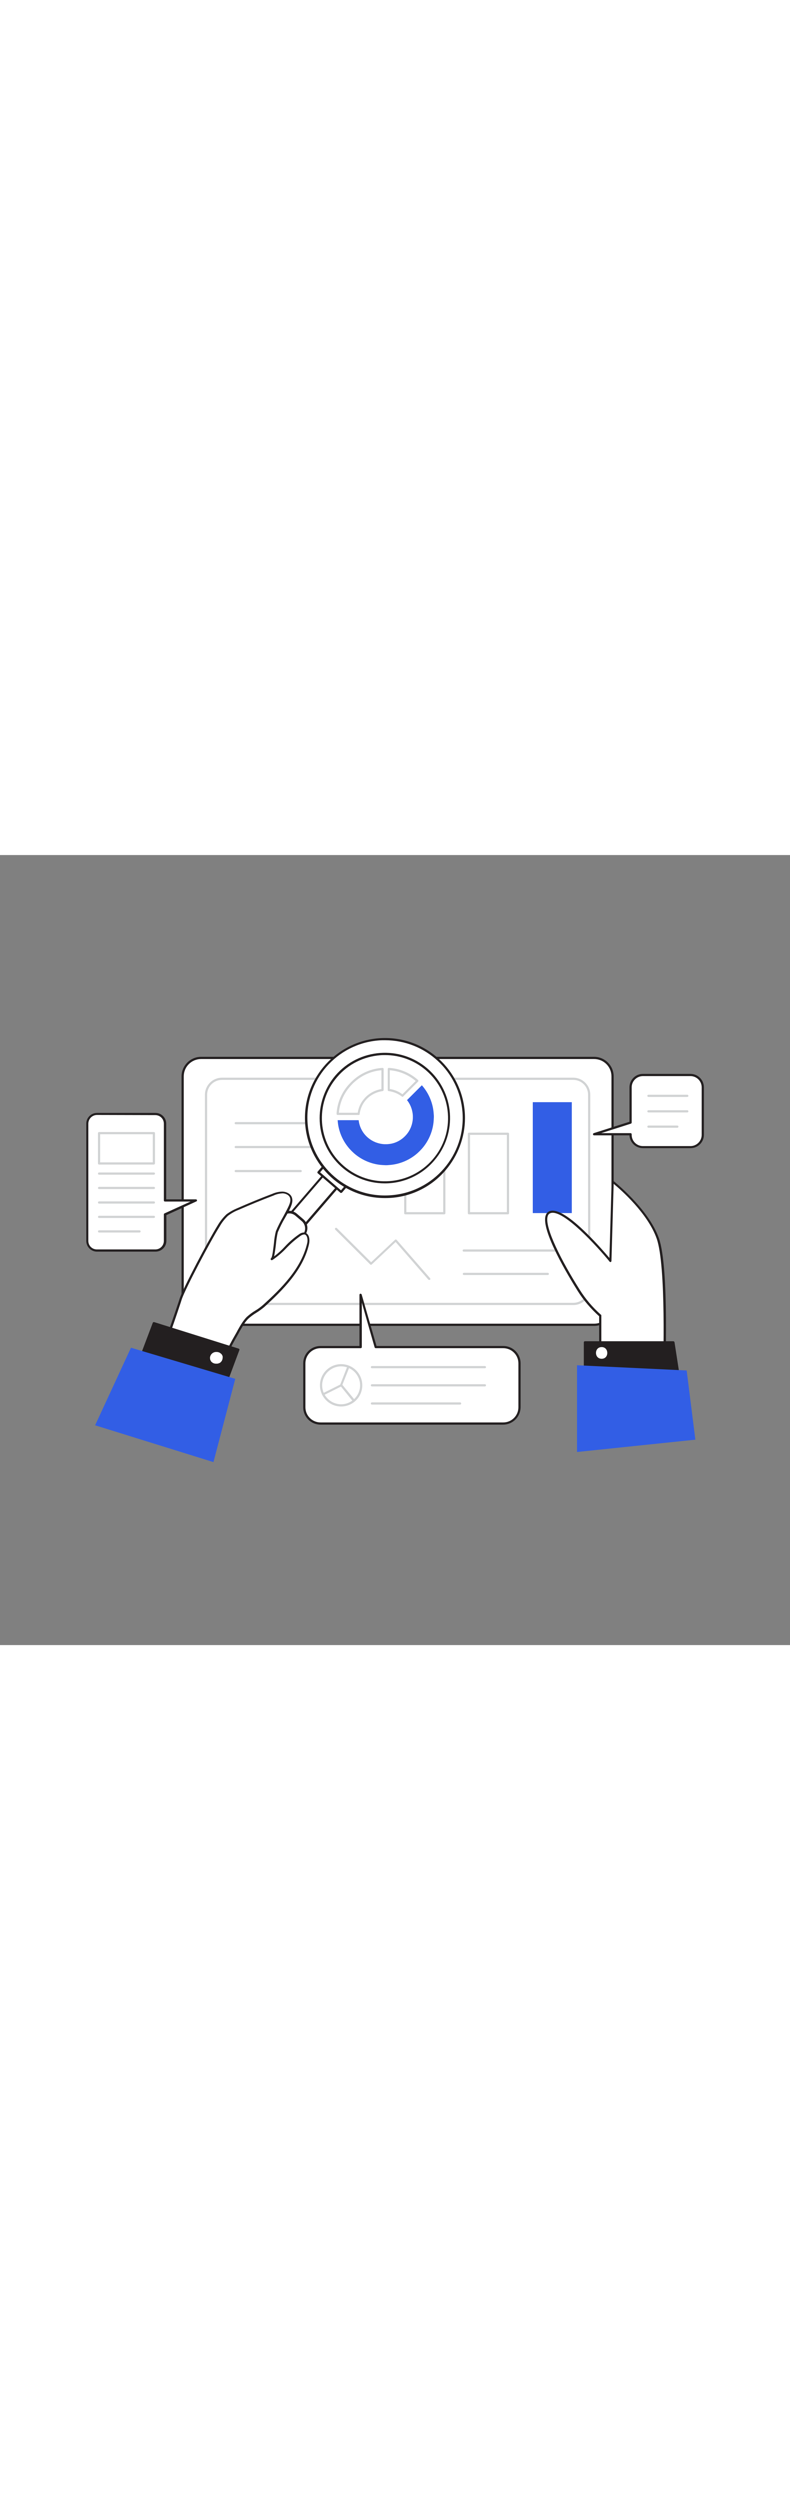 <svg version="1.1" id="Layer_1" xmlns="http://www.w3.org/2000/svg" xmlns:xlink="http://www.w3.org/1999/xlink" x="0px" y="0px" viewBox="0 0 500 500" style="width: 158px;" xml:space="preserve" data-imageid="report-analysis-2-17" imageName="Report Analysis 2" class="illustrations_image">
<rect x="0" y="0" width="500" height="500" fill="#808080" stroke="none"/>
<style type="text/css">
	.st0_report-analysis-2-17{fill:#FFFFFF;}
	.st1_report-analysis-2-17{fill:#231F20;}
	.st2_report-analysis-2-17{fill:#D1D3D4;}
	.st3_report-analysis-2-17{fill:none;}
	.st4_report-analysis-2-17{fill:#68E1FD;}
</style>
<g id="Tablet_report-analysis-2-17">
	<path class="st0_report-analysis-2-17" d="M376,297.3H127.3c-6.5,0-11.7-5.2-11.7-11.7V140.1c0-6.5,5.2-11.7,11.7-11.7H376c6.5,0,11.7,5.2,11.7,11.7&#10;&#9;&#9;v145.6C387.7,292.1,382.5,297.3,376,297.3z"/>
	<path class="st1_report-analysis-2-17" d="M376,298H127.3c-6.8,0-12.4-5.5-12.4-12.4V140.1c0-6.8,5.5-12.4,12.4-12.4H376c6.8,0,12.4,5.5,12.4,12.4v145.6&#10;&#9;&#9;C388.4,292.5,382.9,298,376,298z M127.3,129.1c-6.1,0-11,4.9-11,11v145.5c0,6.1,4.9,11,11,11H376c6.1,0,11-4.9,11-11V140.1&#10;&#9;&#9;c0-6.1-4.9-11-11-11L127.3,129.1z"/>
	<path class="st0_report-analysis-2-17" d="M362.8,284.1H140.5c-5.6,0-10.1-4.5-10.1-10.1V151.7c0-5.6,4.5-10.1,10.1-10.1h222.3c5.6,0,10.1,4.5,10.1,10.1&#10;&#9;&#9;V274C373,279.5,368.4,284.1,362.8,284.1z"/>
	<path class="st2_report-analysis-2-17" d="M362.9,284.8H140.5c-6,0-10.8-4.8-10.8-10.8V151.7c0-6,4.9-10.8,10.8-10.8h222.3c6,0,10.8,4.9,10.8,10.8V274&#10;&#9;&#9;C373.6,280,368.8,284.8,362.9,284.8z M140.5,142.3c-5.2,0-9.4,4.2-9.4,9.4V274c0,5.2,4.2,9.4,9.4,9.4h222.3c5.2,0,9.4-4.2,9.4-9.4&#10;&#9;&#9;V151.7c0-5.2-4.2-9.4-9.4-9.4H140.5z"/>
</g>
<g id="Text_report-analysis-2-17">
	<line class="st3_report-analysis-2-17" x1="149.2" y1="169.6" x2="204.6" y2="169.6"/>
	<path class="st2_report-analysis-2-17" d="M204.6,170.4h-55.4c-0.4,0-0.7-0.3-0.7-0.7c0-0.4,0.3-0.7,0.7-0.7c0,0,0,0,0,0h55.4c0.4,0,0.7,0.3,0.7,0.7&#10;&#9;&#9;C205.3,170,205,170.3,204.6,170.4C204.6,170.4,204.6,170.4,204.6,170.4z"/>
	<line class="st3_report-analysis-2-17" x1="149.2" y1="184.8" x2="204.6" y2="184.8"/>
	<path class="st2_report-analysis-2-17" d="M204.6,185.5h-55.4c-0.4,0-0.7-0.3-0.7-0.7c0-0.4,0.3-0.7,0.7-0.7c0,0,0,0,0,0h55.4c0.4,0,0.7,0.3,0.7,0.7&#10;&#9;&#9;C205.3,185.2,205,185.5,204.6,185.5C204.6,185.5,204.6,185.5,204.6,185.5z"/>
	<line class="st3_report-analysis-2-17" x1="149.2" y1="200" x2="190.3" y2="200"/>
	<path class="st2_report-analysis-2-17" d="M190.3,200.7h-41.1c-0.4,0-0.7-0.3-0.7-0.7c0-0.4,0.3-0.7,0.7-0.7c0,0,0,0,0,0h41.1c0.4,0,0.7,0.3,0.7,0.7&#10;&#9;&#9;C191,200.4,190.7,200.7,190.3,200.7z"/>
	<line class="st3_report-analysis-2-17" x1="358.9" y1="250.3" x2="293.6" y2="250.3"/>
	<path class="st2_report-analysis-2-17" d="M358.9,251h-65.4c-0.4,0-0.7-0.3-0.7-0.7c0-0.4,0.3-0.7,0.7-0.7h65.4c0.4,0,0.7,0.3,0.7,0.7&#10;&#9;&#9;C359.6,250.7,359.3,251,358.9,251z"/>
	<line class="st3_report-analysis-2-17" x1="346.7" y1="265.1" x2="293.6" y2="265.1"/>
	<path class="st2_report-analysis-2-17" d="M346.7,265.8h-53.1c-0.4,0-0.7-0.3-0.7-0.7c0-0.4,0.3-0.7,0.7-0.7h53.1c0.4,0,0.7,0.3,0.7,0.7&#10;&#9;&#9;S347.1,265.8,346.7,265.8C346.7,265.8,346.7,265.8,346.7,265.8L346.7,265.8z"/>
</g>
<g id="Bar_Chart_report-analysis-2-17">
	<rect x="256.5" y="199.5" class="st0_report-analysis-2-17" width="24.7" height="27.2"/>
	<path class="st2_report-analysis-2-17" d="M281.2,227.4h-24.7c-0.4,0-0.7-0.3-0.7-0.7v-27.2c0-0.4,0.3-0.7,0.7-0.7h24.7c0.4,0,0.7,0.3,0.7,0.7&#10;&#9;&#9;c0,0,0,0,0,0v27.2C281.9,227,281.6,227.4,281.2,227.4L281.2,227.4z M257.2,226h23.3v-25.8h-23.3L257.2,226z"/>
	<rect x="296.9" y="176.4" class="st0_report-analysis-2-17" width="24.7" height="50.3"/>
	<path class="st2_report-analysis-2-17" d="M321.5,227.4h-24.7c-0.4,0-0.7-0.3-0.7-0.7c0,0,0,0,0,0v-50.3c0-0.4,0.3-0.7,0.7-0.7l0,0h24.7&#10;&#9;&#9;c0.4,0,0.7,0.3,0.7,0.7c0,0,0,0,0,0v50.3C322.2,227,321.9,227.4,321.5,227.4L321.5,227.4z M297.5,226h23.3v-48.9h-23.3L297.5,226z"/>
	<rect x="337.2" y="156.4" class="st4_report-analysis-2-17 targetColor" width="24.7" height="70.2" style="fill: rgb(50, 94, 229);"/>
</g>
<g id="Bubble_3_report-analysis-2-17">
	<path class="st0_report-analysis-2-17" d="M437,139.2h-30.1c-4.3,0-7.8,3.5-7.8,7.8v22.3l-23.1,7.4h23.1v0.4c0,4.3,3.5,7.8,7.8,7.8H437&#10;&#9;&#9;c4.3,0,7.8-3.5,7.8-7.8V147C444.8,142.7,441.3,139.2,437,139.2C437,139.2,437,139.2,437,139.2z"/>
	<path class="st1_report-analysis-2-17" d="M437,185.5h-30.1c-4.6,0-8.3-3.6-8.5-8.1H376c-0.4,0-0.7-0.3-0.7-0.7c0-0.3,0.2-0.6,0.5-0.7l22.6-7.2V147&#10;&#9;&#9;c0-4.7,3.8-8.5,8.5-8.5H437c4.7,0,8.5,3.8,8.5,8.5v30.1C445.5,181.8,441.7,185.5,437,185.5z M380.5,176h18.6c0.4,0,0.7,0.3,0.7,0.7&#10;&#9;&#9;c0,0,0,0,0,0v0.4c0,3.9,3.2,7.1,7.1,7.1H437c3.9,0,7.1-3.2,7.1-7.1V147c0-3.9-3.2-7.1-7.1-7.1h-30.1c-3.9,0-7.1,3.2-7.1,7.1v22.3&#10;&#9;&#9;c0,0.3-0.2,0.6-0.5,0.7L380.5,176z"/>
	<path class="st2_report-analysis-2-17" d="M435,153.1h-24.6c-0.4,0-0.7-0.3-0.7-0.7s0.3-0.7,0.7-0.7c0,0,0,0,0,0H435c0.4,0,0.7,0.3,0.7,0.7&#10;&#9;&#9;S435.4,153.1,435,153.1C435,153.1,435,153.1,435,153.1z"/>
	<path class="st2_report-analysis-2-17" d="M435,162.9h-24.6c-0.4,0-0.7-0.3-0.7-0.7s0.3-0.7,0.7-0.7c0,0,0,0,0,0H435c0.4,0,0.7,0.3,0.7,0.7&#10;&#9;&#9;C435.7,162.6,435.4,162.9,435,162.9z"/>
	<path class="st2_report-analysis-2-17" d="M428.7,172.6h-18.3c-0.4,0-0.7-0.3-0.7-0.7s0.3-0.7,0.7-0.7c0,0,0,0,0,0h18.3c0.4,0,0.7,0.3,0.7,0.7&#10;&#9;&#9;C429.4,172.3,429.1,172.6,428.7,172.6z"/>
</g>
<g id="Bubble_2_report-analysis-2-17">
	<path class="st0_report-analysis-2-17" d="M124,218.5h-19.5V170c0-3.4-2.7-6.1-6.1-6.1c0,0,0,0,0,0h-37c-3.4,0-6.1,2.7-6.2,6.1c0,0,0,0,0,0v74.2&#10;&#9;&#9;c0,3.4,2.7,6.1,6.1,6.1h37c3.4,0,6.1-2.7,6.1-6.1v-16.8L124,218.5z"/>
	<path class="st1_report-analysis-2-17" d="M98.4,251h-37c-3.8,0-6.8-3.1-6.8-6.8V170c0-3.8,3.1-6.8,6.8-6.8h37c3.8,0,6.8,3.1,6.8,6.8v47.9H124&#10;&#9;&#9;c0.4,0,0.7,0.3,0.7,0.7c0,0.3-0.2,0.5-0.4,0.6l-19,8.7v16.3C105.3,248,102.2,251,98.4,251z M61.4,164.5c-3,0-5.4,2.4-5.5,5.4&#10;&#9;&#9;c0,0,0,0.1,0,0.1v74.2c0,3,2.4,5.4,5.4,5.4h37c3,0,5.4-2.4,5.4-5.4v-16.8c0-0.3,0.2-0.5,0.4-0.6l16.5-7.5h-16.2&#10;&#9;&#9;c-0.4,0-0.7-0.3-0.7-0.7V170c0-3-2.4-5.4-5.4-5.4L61.4,164.5z"/>
	<rect x="62.7" y="176" class="st0_report-analysis-2-17" width="34.7" height="19.2"/>
	<path class="st2_report-analysis-2-17" d="M97.4,195.9H62.7c-0.4,0-0.7-0.3-0.7-0.7V176c0-0.4,0.3-0.7,0.7-0.7h34.7c0.4,0,0.7,0.3,0.7,0.7v19.2&#10;&#9;&#9;C98,195.6,97.7,195.9,97.4,195.9z M63.4,194.5h33.3v-17.8H63.4L63.4,194.5z"/>
	<path class="st2_report-analysis-2-17" d="M97.4,202.3H62.7c-0.4,0-0.7-0.3-0.7-0.7c0-0.4,0.3-0.7,0.7-0.7h34.7c0.4,0,0.7,0.3,0.7,0.7&#10;&#9;&#9;C98.1,202,97.7,202.3,97.4,202.3z"/>
	<path class="st2_report-analysis-2-17" d="M97.4,211.4H62.7c-0.4,0-0.7-0.3-0.7-0.7c0-0.4,0.3-0.7,0.7-0.7c0,0,0,0,0,0h34.7c0.4,0,0.7,0.3,0.7,0.7&#10;&#9;&#9;C98.1,211.1,97.8,211.4,97.4,211.4C97.4,211.4,97.4,211.4,97.4,211.4z"/>
	<path class="st2_report-analysis-2-17" d="M97.4,220.6H62.7c-0.4,0-0.7-0.3-0.7-0.7c0-0.4,0.3-0.7,0.7-0.7c0,0,0,0,0,0h34.7c0.4,0,0.7,0.3,0.7,0.7&#10;&#9;&#9;C98.1,220.3,97.8,220.6,97.4,220.6C97.4,220.6,97.4,220.6,97.4,220.6z"/>
	<path class="st2_report-analysis-2-17" d="M97.4,229.7H62.7c-0.4,0-0.7-0.3-0.7-0.7c0-0.4,0.3-0.7,0.7-0.7c0,0,0,0,0,0h34.7c0.4,0,0.7,0.3,0.7,0.7&#10;&#9;&#9;C98.1,229.4,97.8,229.7,97.4,229.7C97.4,229.7,97.4,229.7,97.4,229.7z"/>
	<path class="st2_report-analysis-2-17" d="M88.3,238.9H62.7c-0.4,0-0.7-0.3-0.7-0.7c0-0.4,0.3-0.7,0.7-0.7c0,0,0,0,0,0h25.6c0.4,0,0.7,0.3,0.7,0.7&#10;&#9;&#9;C89,238.6,88.7,238.9,88.3,238.9z"/>
</g>
<g id="Bubble_1_report-analysis-2-17">
	<path class="st0_report-analysis-2-17" d="M318.4,311.4h-80.7l-9.5-33.1v33.1h-25.3c-5.7,0-10.3,4.6-10.3,10.3l0,0v27.8c0,5.7,4.6,10.3,10.3,10.3h115.6&#10;&#9;&#9;c5.7,0,10.3-4.6,10.3-10.3c0,0,0,0,0,0v-27.8C328.7,316,324.1,311.4,318.4,311.4C318.4,311.4,318.4,311.4,318.4,311.4z"/>
	<path class="st1_report-analysis-2-17" d="M318.4,360.5H202.9c-6.1,0-11-4.9-11-11v-27.8c0-6.1,4.9-11,11-11h24.6v-32.4c0-0.4,0.3-0.6,0.6-0.7&#10;&#9;&#9;c0.3,0,0.7,0.2,0.8,0.5l9.4,32.6h80.2c6.1,0,11,4.9,11,11v27.8C329.4,355.6,324.5,360.5,318.4,360.5z M202.9,312.1&#10;&#9;&#9;c-5.3,0-9.6,4.3-9.6,9.6v27.8c0,5.3,4.3,9.6,9.6,9.6h115.6c5.3,0,9.6-4.3,9.6-9.6v-27.8c0-5.3-4.3-9.6-9.6-9.6h-80.7&#10;&#9;&#9;c-0.3,0-0.6-0.2-0.7-0.5l-8.1-28.3v28.1c0,0.4-0.3,0.7-0.7,0.7H202.9z"/>
	<path class="st2_report-analysis-2-17" d="M306.9,324.8h-71.5c-0.4,0-0.7-0.3-0.7-0.7c0-0.4,0.3-0.7,0.7-0.7h71.5c0.4,0,0.7,0.3,0.7,0.7&#10;&#9;&#9;S307.3,324.8,306.9,324.8C306.9,324.8,306.9,324.8,306.9,324.8z"/>
	<path class="st2_report-analysis-2-17" d="M306.9,336.3h-71.5c-0.4,0-0.7-0.3-0.7-0.7c0-0.4,0.3-0.7,0.7-0.7h71.5c0.4,0,0.7,0.3,0.7,0.7&#10;&#9;&#9;S307.3,336.3,306.9,336.3C306.9,336.3,306.9,336.3,306.9,336.3z"/>
	<path class="st2_report-analysis-2-17" d="M291.2,347.8h-55.8c-0.4,0-0.7-0.3-0.7-0.7c0-0.4,0.3-0.7,0.7-0.7h55.8c0.4,0,0.7,0.3,0.7,0.7&#10;&#9;&#9;S291.6,347.8,291.2,347.8C291.2,347.8,291.2,347.8,291.2,347.8z"/>
	<circle class="st0_report-analysis-2-17" cx="215.9" cy="335.6" r="12.7"/>
	<path class="st2_report-analysis-2-17" d="M215.9,349c-7.4,0-13.4-6-13.4-13.4c0-7.4,6-13.4,13.4-13.4c7.4,0,13.4,6,13.4,13.4&#10;&#9;&#9;C229.3,343,223.3,349,215.9,349z M215.9,323.6c-6.6,0-12,5.4-12,12s5.4,12,12,12s12-5.4,12-12C227.9,329,222.5,323.6,215.9,323.6&#10;&#9;&#9;C215.9,323.6,215.9,323.6,215.9,323.6L215.9,323.6z"/>
	<polyline class="st0_report-analysis-2-17" points="220.4,324.1 215.9,335.6 223.9,345.4 &#9;"/>
	<path class="st2_report-analysis-2-17" d="M223.9,346.1c-0.2,0-0.4-0.1-0.5-0.3l-8-9.9c-0.2-0.2-0.2-0.5-0.1-0.7l4.5-11.5c0.1-0.4,0.5-0.5,0.9-0.4&#10;&#9;&#9;c0.4,0.1,0.5,0.6,0.4,0.9c0,0,0,0,0,0l-4.4,11.1l7.8,9.5c0.3,0.3,0.2,0.7-0.1,1c0,0,0,0,0,0C224.2,346.1,224.1,346.2,223.9,346.1z"/>
	<line class="st3_report-analysis-2-17" x1="215.9" y1="335.6" x2="204.5" y2="341.3"/>
	<path class="st2_report-analysis-2-17" d="M204.5,342c-0.3,0-0.5-0.1-0.6-0.4c-0.2-0.3,0-0.8,0.3-0.9l11.4-5.7c0.3-0.2,0.8,0,0.9,0.3&#10;&#9;&#9;c0.2,0.3,0,0.8-0.3,0.9c0,0,0,0,0,0l-11.4,5.7C204.7,342,204.6,342,204.5,342z"/>
</g>
<path id="Line_chart_report-analysis-2-17" class="st2_report-analysis-2-17" d="M271.6,268.9c-0.2,0-0.4-0.1-0.5-0.2l-20.7-23.8l-15.1,14.2c-0.3,0.3-0.7,0.3-1,0c0,0,0,0,0,0&#10;&#9;l-22.1-22c-0.3-0.3-0.3-0.7,0-1c0.3-0.3,0.7-0.3,1,0c0,0,0,0,0,0l21.7,21.6l15.1-14.2c0.1-0.1,0.3-0.2,0.5-0.2&#10;&#9;c0.2,0,0.4,0.1,0.5,0.2l21.2,24.3c0.3,0.3,0.2,0.7,0,1c0,0,0,0,0,0C271.9,268.9,271.8,268.9,271.6,268.9z"/>
<g id="magnifying_glass_report-analysis-2-17">
	<path class="st0_report-analysis-2-17" d="M179.3,241.6l-0.5-0.4c-2.3-2-2.6-5.4-0.6-7.7v0l28.4-33l0,0l8.8,7.6l0,0l-28.4,33&#10;&#9;&#9;C185.1,243.3,181.6,243.6,179.3,241.6L179.3,241.6z"/>
	<path class="st1_report-analysis-2-17" d="M182.9,243.6c-1.5,0-2.9-0.5-4-1.5l-0.5-0.4l0,0c-2.6-2.2-2.9-6.1-0.7-8.7c0,0,0,0,0,0l28.4-33&#10;&#9;&#9;c0.3-0.3,0.7-0.3,1-0.1l8.8,7.6c0.3,0.2,0.3,0.7,0.1,1c0,0,0,0,0,0l-28.4,33c-1.1,1.2-2.6,2-4.2,2.1&#10;&#9;&#9;C183.2,243.6,183.1,243.6,182.9,243.6z M179.3,240.6l0.5,0.4c2,1.7,5,1.5,6.7-0.5c0,0,0,0,0,0l28-32.5l-7.8-6.7l-28,32.5&#10;&#9;&#9;C177,235.9,177.3,238.9,179.3,240.6L179.3,240.6z"/>
	
		<rect x="201.3" y="181.5" transform="matrix(0.653 -0.758 0.758 0.653 -67.303 234.941)" class="st0_report-analysis-2-17" width="42.6" height="18.8"/>
	<path class="st1_report-analysis-2-17" d="M215.8,213.9c-0.2,0-0.3-0.1-0.4-0.2l-14.3-12.3c-0.3-0.3-0.3-0.7-0.1-1l27.8-32.3c0.1-0.1,0.3-0.2,0.5-0.2&#10;&#9;&#9;c0.2,0,0.4,0.1,0.5,0.2l14.3,12.3c0.3,0.3,0.3,0.7,0.1,1l-27.8,32.3C216.2,213.7,216.1,213.8,215.8,213.9L215.8,213.9z&#10;&#9;&#9; M202.6,200.8l13.2,11.4l26.9-31.2l-13.2-11.4L202.6,200.8z"/>
	<path class="st0_report-analysis-2-17" d="M143.2,287.3l-4.2-3.6c-2.8-2.4-3.1-6.6-0.7-9.4l39.7-46.1c2.4-2.8,6.6-3.1,9.4-0.7l4.2,3.6&#10;&#9;&#9;c2.8,2.4,3.1,6.6,0.7,9.4l-39.7,46.1C150.1,289.4,145.9,289.7,143.2,287.3z"/>
	<path class="st1_report-analysis-2-17" d="M147.5,289.6c-1.8,0-3.5-0.6-4.8-1.8l-4.2-3.6l0,0c-3.1-2.6-3.4-7.3-0.8-10.4l39.7-46.1&#10;&#9;&#9;c2.6-3.1,7.3-3.4,10.4-0.8l4.2,3.6c3.1,2.6,3.4,7.3,0.8,10.4l-39.7,46.1c-1.3,1.5-3.1,2.4-5,2.5L147.5,289.6z M139.4,283.2l4.2,3.6&#10;&#9;&#9;c2.5,2.1,6.2,1.8,8.4-0.6l39.7-46c2.1-2.5,1.8-6.2-0.6-8.4l-4.2-3.6c-2.5-2.1-6.2-1.8-8.4,0.6l-39.7,46.1&#10;&#9;&#9;C136.7,277.3,137,281.1,139.4,283.2L139.4,283.2z"/>
	<circle class="st0_report-analysis-2-17" cx="243.6" cy="166.5" r="50"/>
	<path class="st1_report-analysis-2-17" d="M243.6,217.1c-28,0-50.6-22.8-50.6-50.7s22.8-50.6,50.7-50.6c28,0,50.6,22.8,50.6,50.7&#10;&#9;&#9;c0,12.1-4.4,23.8-12.3,33C272.4,210.8,258.3,217.2,243.6,217.1z M243.7,117.2c-1.2,0-2.5,0-3.7,0.1c-27.1,2-47.4,25.6-45.3,52.7&#10;&#9;&#9;s25.6,47.4,52.7,45.3c27.1-2,47.4-25.6,45.3-52.7C290.7,137,269.4,117.2,243.7,117.2z"/>
	<circle class="st0_report-analysis-2-17" cx="243.6" cy="166.5" r="40.6"/>
	<path class="st1_report-analysis-2-17" d="M243.6,207.8c-22.8,0-41.3-18.5-41.3-41.3c0-9.9,3.6-19.5,10-27l0,0c14.9-17.3,41-19.2,58.2-4.4&#10;&#9;&#9;c17.3,14.9,19.2,41,4.4,58.2C267.1,202.5,255.6,207.8,243.6,207.8L243.6,207.8z M243.7,126.6c-1,0-2,0-3,0.1&#10;&#9;&#9;c-10.6,0.8-20.4,5.7-27.3,13.8l0,0c-14.4,16.7-12.5,41.9,4.2,56.3s41.9,12.5,56.3-4.2s12.5-41.9-4.2-56.3&#10;&#9;&#9;C262.4,130,253.2,126.6,243.7,126.6L243.7,126.6z M212.8,140L212.8,140z"/>
</g>
<g id="Hands_report-analysis-2-17">
	<path class="st0_report-analysis-2-17" d="M379.9,321.8v-30.3c-5.3-4.7-9.9-10-13.6-16c-6.2-9.9-28.1-46.3-18-49.6s38,30.9,38,30.9l1.4-50.2&#10;&#9;&#9;c0,0,21.9,17.1,28.5,35.9s3.9,89.3,3.9,89.3L379.9,321.8z"/>
	<path class="st1_report-analysis-2-17" d="M420.1,332.5c-0.1,0-0.1,0-0.2,0l-40.2-9.9c-0.3-0.1-0.5-0.4-0.5-0.7v-30c-5.2-4.7-9.8-10-13.5-15.9&#10;&#9;&#9;c-5.6-8.9-23.7-38.7-20.3-48c0.4-1.3,1.4-2.3,2.7-2.7c4.5-1.4,12.4,3.4,23.5,14.4c6.2,6.1,11.7,12.5,14.1,15.3l1.4-48.3&#10;&#9;&#9;c0-0.3,0.2-0.5,0.4-0.6c0.2-0.1,0.5-0.1,0.7,0.1c0.2,0.2,22.1,17.5,28.8,36.2s4,86.7,3.9,89.5c0,0.2-0.1,0.4-0.3,0.5&#10;&#9;&#9;C420.4,332.4,420.2,332.4,420.1,332.5z M380.6,321.3l38.9,9.6c0.3-8.1,2.2-70.9-3.9-88.2c-5.6-15.9-22.7-30.9-27.2-34.6l-1.4,48.8&#10;&#9;&#9;c0,0.4-0.3,0.7-0.7,0.7c-0.2,0-0.4-0.1-0.5-0.3c-7.7-9.4-29.4-33.3-37.3-30.7c-0.9,0.3-1.5,0.9-1.8,1.8&#10;&#9;&#9;c-2.5,6.9,9.3,29.5,20.2,46.7c3.7,5.9,8.2,11.2,13.4,15.8c0.2,0.1,0.3,0.3,0.3,0.5V321.3z"/>
	<polygon class="st1_report-analysis-2-17" points="426.2,308.4 370.2,308.4 370.2,332.4 431.8,343.9 &#9;"/>
	<path class="st1_report-analysis-2-17" d="M431.8,344.6h-0.1l-61.6-11.5c-0.3-0.1-0.6-0.4-0.6-0.7v-24c0-0.4,0.3-0.7,0.7-0.7h0h56c0.3,0,0.6,0.3,0.7,0.6&#10;&#9;&#9;l5.5,35.5c0,0.2,0,0.4-0.2,0.6C432.1,344.6,432,344.6,431.8,344.6z M370.9,331.9l60,11.2l-5.3-33.9h-54.7L370.9,331.9z"/>
	<polygon class="st4_report-analysis-2-17 targetColor" points="434.6,326.2 365.2,322.9 365.2,377.8 440.1,370 &#9;" style="fill: rgb(50, 94, 229);"/>
	<path class="st0_report-analysis-2-17" d="M142,318.4c2.3-5.1,4.9-10.1,7.8-15c2-3.4,4.1-7.7,6.9-10.5s7-4.6,10.2-7.5c12.2-11,24.5-23.4,28.2-39.5&#10;&#9;&#9;c0.6-2.6,0.1-6.3-2.5-6.4c-1,0-1.9,0.4-2.7,1c-6.6,4.3-11.4,11.4-17.8,15.4c1.7-1.1,2.2-14.7,3.2-17.4c2.1-5.2,5.3-10.1,7.8-15.2&#10;&#9;&#9;c1-2.1,2-4.4,1.1-6.6c-0.8-2-3-3.1-5.2-3.1c-2.1,0.1-4.2,0.6-6.2,1.4c-7.5,2.8-14.9,5.9-22.2,9.1c-2.4,0.9-4.7,2.2-6.8,3.8&#10;&#9;&#9;c-2.2,2-4,4.4-5.4,6.9c-5.6,8.9-21.6,39.2-24,46.1c-0.8,2.5-10.1,31-11.4,30.8L142,318.4z"/>
	<path class="st1_report-analysis-2-17" d="M142,319.1h-0.1l-39-6.7c-0.4-0.1-0.6-0.4-0.6-0.8c0-0.2,0.2-0.4,0.4-0.5c0.7-0.9,3.1-6.6,10.3-28.2&#10;&#9;&#9;c0.4-1.1,0.6-1.9,0.7-2.2c2.3-6.8,18.2-36.9,24-46.2c1.5-2.6,3.4-5,5.6-7.1c2.1-1.6,4.5-2.9,6.9-3.9c7.3-3.2,14.8-6.3,22.2-9.1&#10;&#9;&#9;c2-0.9,4.3-1.4,6.5-1.4c2.2,0.1,4.9,1.2,5.8,3.6s-0.1,4.9-1.1,7.1s-2.3,4.3-3.4,6.3c-1.7,2.8-3.1,5.8-4.4,8.8&#10;&#9;&#9;c-0.5,2.3-0.9,4.6-1.1,7c-0.3,2.8-0.7,5.5-1.2,8.2c2.5-1.9,4.8-4,6.9-6.3c2.7-2.9,5.7-5.5,8.9-7.7c0.9-0.7,2-1.1,3.1-1.1&#10;&#9;&#9;c0.9,0,1.8,0.5,2.4,1.3c1.2,1.5,1.2,4.1,0.8,6c-3.7,16.4-16.7,29.2-28.4,39.9c-1.6,1.3-3.2,2.5-5,3.6c-1.8,1.1-3.6,2.4-5.1,3.8&#10;&#9;&#9;c-2.1,2.1-3.9,5.3-5.5,8.1c-0.4,0.8-0.8,1.5-1.2,2.2c-2.8,4.8-5.4,9.8-7.7,14.9C142.5,319,142.3,319.1,142,319.1z M104.2,311.2&#10;&#9;&#9;l37.4,6.4c2.3-5,4.8-9.8,7.6-14.6c0.4-0.7,0.8-1.4,1.2-2.2c1.6-2.9,3.5-6.2,5.8-8.5c1.7-1.5,3.5-2.9,5.4-4c1.7-1,3.3-2.2,4.8-3.5&#10;&#9;&#9;c11.6-10.5,24.3-23.1,28-39.1c0.4-1.5,0.3-3.7-0.6-4.9c-0.3-0.4-0.8-0.7-1.3-0.7c-0.8,0.1-1.6,0.4-2.3,0.9c-3.1,2.2-6,4.7-8.7,7.5&#10;&#9;&#9;c-2.7,2.9-5.8,5.6-9.1,7.8c-0.3,0.2-0.8,0.1-1-0.2c-0.2-0.3-0.1-0.8,0.2-1l0,0c0.8-0.6,1.4-6.3,1.8-9.7c0.2-2.5,0.6-4.9,1.2-7.3&#10;&#9;&#9;c1.3-3.1,2.8-6.1,4.5-9c1.1-2.1,2.3-4.2,3.3-6.3s1.8-4.2,1.1-6s-2.8-2.6-4.5-2.7c-2,0.1-4.1,0.5-5.9,1.4&#10;&#9;&#9;c-7.4,2.8-14.9,5.9-22.2,9.1c-2.4,0.9-4.6,2.2-6.6,3.7c-2.1,2-3.9,4.3-5.3,6.8c-5.8,9.2-21.6,39.2-23.9,45.9l-0.7,2.2&#10;&#9;&#9;C108.1,302.2,105.5,308.9,104.2,311.2z"/>
	<polygon class="st1_report-analysis-2-17" points="150.8,313.1 97.3,296.4 88.3,320.1 142.8,334.4 &#9;"/>
	<path class="st1_report-analysis-2-17" d="M142.8,335.1c-0.1,0-0.1,0-0.2,0l-54.5-14.3c-0.2-0.1-0.4-0.2-0.4-0.4c-0.1-0.2-0.1-0.4,0-0.6l9-23.8&#10;&#9;&#9;c0.1-0.3,0.5-0.5,0.9-0.4l53.5,16.8c0.2,0.1,0.3,0.2,0.4,0.4c0.1,0.2,0.1,0.4,0,0.5l-7.9,21.2C143.4,334.9,143.1,335.1,142.8,335.1&#10;&#9;&#9;z M89.2,319.6l53.1,13.9l7.5-19.9l-52.1-16.4L89.2,319.6z"/>
	<polygon class="st4_report-analysis-2-17 targetColor" points="148.9,331.5 82.9,311.8 60.2,360.9 135.1,384.2 &#9;" style="fill: rgb(50, 94, 229);"/>
	<path class="st0_report-analysis-2-17" d="M140.9,317.2c-0.2-0.6-0.5-1.2-1-1.6l-0.8-0.6c-0.6-0.3-1.2-0.5-1.9-0.5h-0.6c-2,0.1-3.6,1.7-3.7,3.7l0.1,1&#10;&#9;&#9;c0.2,0.6,0.5,1.2,0.9,1.6l0.8,0.6c0.6,0.3,1.2,0.5,1.9,0.5h0.6c0.5,0,1-0.1,1.4-0.3c0.5-0.1,0.9-0.4,1.2-0.8&#10;&#9;&#9;c0.4-0.3,0.6-0.7,0.8-1.2c0.2-0.4,0.3-0.9,0.3-1.4C141,317.9,140.9,317.5,140.9,317.2z"/>
	<path class="st0_report-analysis-2-17" d="M380.8,311.4c-4.8,0-4.8,7.4,0,7.4S385.5,311.4,380.8,311.4z"/>
</g>
<g id="Pie_Chart_report-analysis-2-17">
	<path class="st2_report-analysis-2-17" d="M227,164.5h-13.3c-0.2,0-0.4-0.1-0.5-0.2c-0.1-0.1-0.2-0.3-0.2-0.5c0.4-6.9,3.1-13.4,7.7-18.5&#10;&#9;&#9;c0.9-1,1.9-2,2.9-2.9c5.1-4.6,11.7-7.3,18.5-7.7c0.4,0,0.7,0.3,0.7,0.6c0,0,0,0,0,0.1v13.3c0,0.4-0.3,0.6-0.6,0.7&#10;&#9;&#9;c-3.1,0.4-5.9,1.6-8.4,3.5c-1,0.8-1.9,1.7-2.7,2.7c-1.9,2.4-3.1,5.3-3.5,8.4C227.7,164.3,227.4,164.5,227,164.5z M214.5,163.1h11.9&#10;&#9;&#9;c0.5-3.1,1.7-6,3.7-8.4c0.9-1.1,1.8-2.1,2.9-2.9c2.4-1.9,5.4-3.2,8.4-3.7v-11.9c-6.3,0.5-12.2,3.1-16.9,7.3l0,0&#10;&#9;&#9;c-1,0.8-1.9,1.8-2.7,2.7C217.6,150.9,215,156.8,214.5,163.1L214.5,163.1z M224,142.9L224,142.9z"/>
	<path class="st4_report-analysis-2-17 targetColor" d="M274.5,163.8c-0.4-6.7-3.1-13.1-7.5-18.1l-9.4,9.4c2,2.5,3.2,5.5,3.6,8.7c0.1,0.7,0.1,1.3,0.1,2&#10;&#9;&#9;c0,0.7,0,1.3-0.1,2c-0.4,3.2-1.6,6.2-3.6,8.7c-0.8,1-1.8,2-2.8,2.8c-2.5,2-5.5,3.3-8.7,3.6c-0.7,0.1-1.3,0.1-2,0.1&#10;&#9;&#9;c-0.7,0-1.3,0-2-0.1c-3.2-0.4-6.2-1.6-8.7-3.6c-3.6-2.8-5.9-7-6.4-11.5h-13.3c0.4,6.7,3.1,13.1,7.5,18.1c0.9,1,1.8,1.9,2.8,2.8&#10;&#9;&#9;c5,4.4,11.4,7.1,18.1,7.5c0.7,0,1.3,0.1,2,0.1c0.7,0,1.3,0,2-0.1c6.7-0.4,13.1-3.1,18.1-7.5c1-0.9,1.9-1.8,2.8-2.8&#10;&#9;&#9;c4.4-5,7.1-11.4,7.5-18.1c0-0.7,0.1-1.3,0.1-2S274.6,164.5,274.5,163.8z" style="fill: rgb(50, 94, 229);"/>
	<path class="st2_report-analysis-2-17" d="M254.8,153c-0.2,0-0.3-0.1-0.4-0.1c-2.4-1.9-5.3-3.1-8.4-3.5c-0.4,0-0.6-0.3-0.6-0.7v-13.3&#10;&#9;&#9;c0-0.4,0.3-0.7,0.7-0.7c0,0,0,0,0,0c6.9,0.4,13.4,3.1,18.5,7.7c0.3,0.3,0.3,0.7,0,1c0,0,0,0,0,0l-9.4,9.4&#10;&#9;&#9;C255.2,152.9,255,153,254.8,153z M246.8,148.1c2.9,0.4,5.6,1.6,7.9,3.3l8.4-8.4c-4.6-3.9-10.3-6.3-16.4-6.8V148.1z"/>
</g>
</svg>